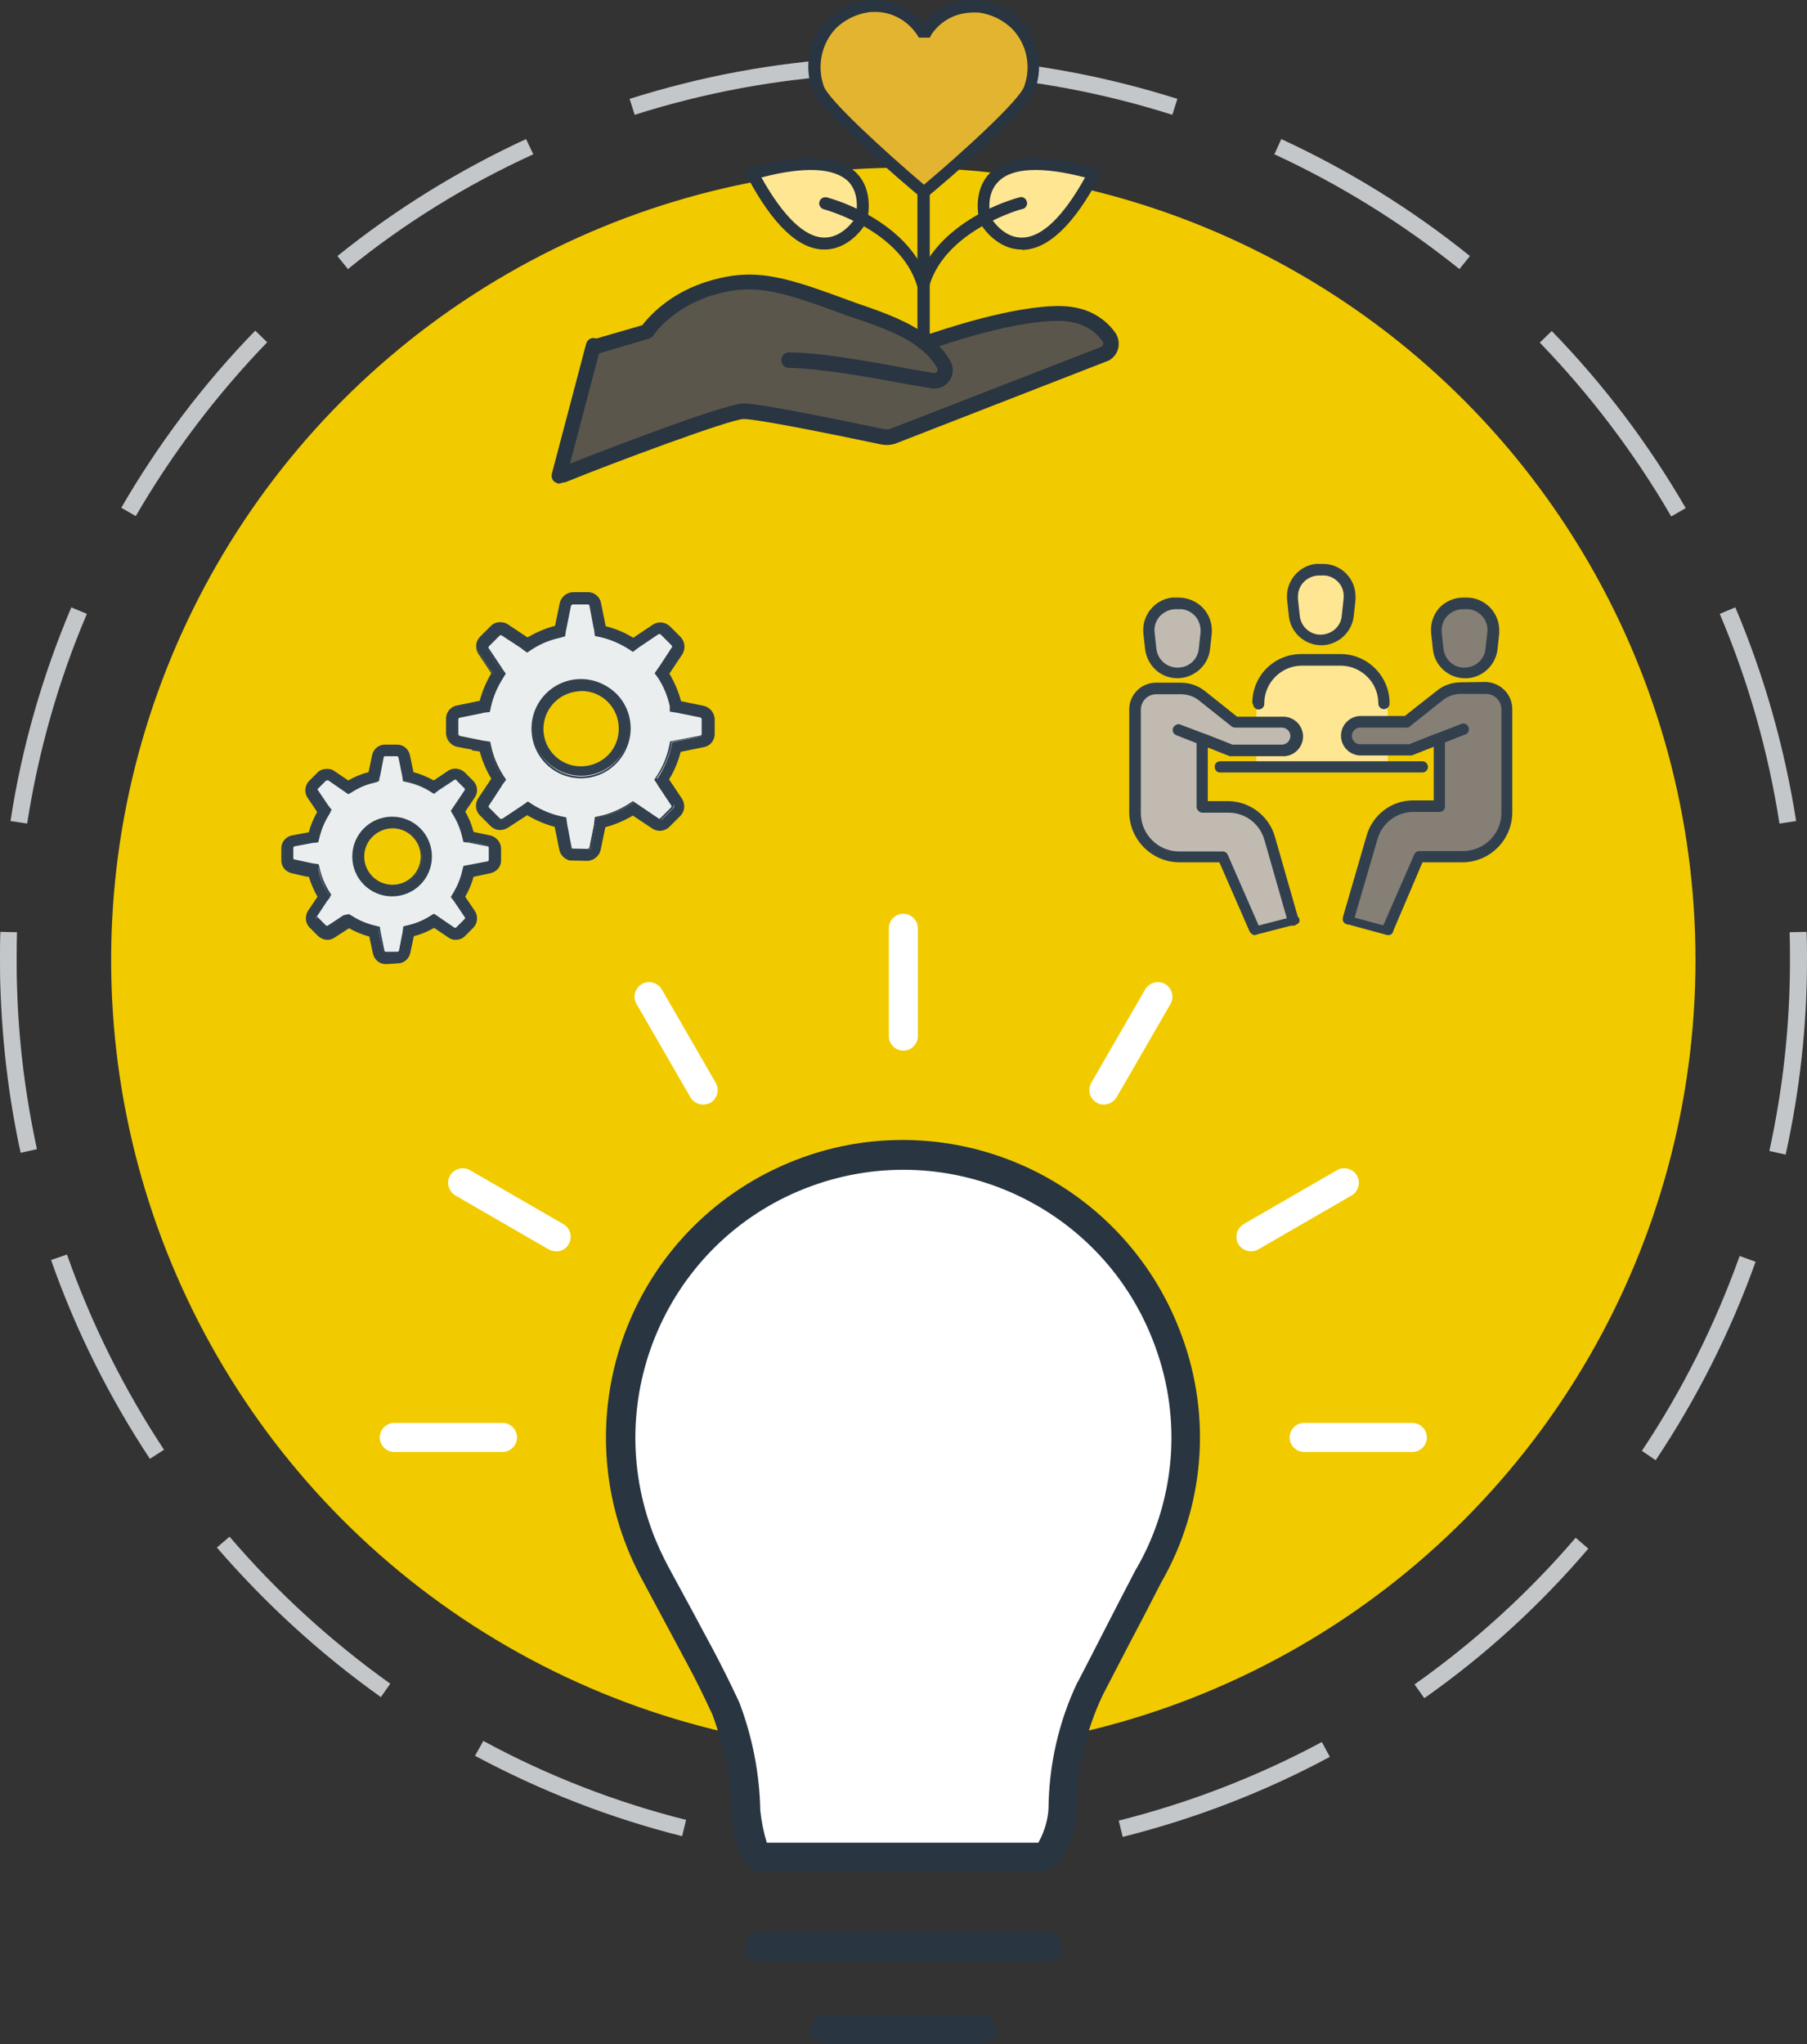 <?xml version="1.0" encoding="utf-8"?>
<!-- Generator: Adobe Illustrator 24.3.0, SVG Export Plug-In . SVG Version: 6.00 Build 0)  -->
<svg version="1.1" id="Layer_2_1_" xmlns="http://www.w3.org/2000/svg" xmlns:xlink="http://www.w3.org/1999/xlink" x="0px" y="0px"
	 viewBox="0 0 499.1 564.4" style="enable-background:new 0 0 499.1 564.4;" xml:space="preserve">
<rect x="0" y="0" width="499.1" height="564.4" fill="#333333" stroke="none"/>
<style type="text/css">
	.st0{fill:#F1CB00;}
	.st1{fill:#C4C7CA;}
	.st2{fill:#EBEEEE;}
	.st3{fill:#32404E;}
	.st4{fill:#FFE693;}
	.st5{fill:#C1BAB0;}
	.st6{fill:#867F75;}
	.st7{fill:#5B564C;}
	.st8{fill:#293541;}
	.st9{fill:#E3B430;}
	.st10{fill:#FFFFFF;}
</style>
<g>
	<circle class="st0" cx="249.5" cy="265.1" r="218.8"/>
	<path class="st1" d="M249.4,514.6c-10.3,0-20.6-0.6-30.8-1.9l0.6-4.6c10,1.2,20.1,1.9,30.2,1.9c2.4,0,4.9,0,7.3-0.1
		c7.6-0.2,15.2-0.8,22.7-1.7l0.6,4.6c-7.6,0.9-15.4,1.5-23.1,1.7C254.4,514.5,251.9,514.6,249.4,514.6z M310.1,507.2l-1.1-4.5
		c19.5-4.9,38.4-12.2,56.1-21.7l2.2,4.1C349.3,494.8,330,502.2,310.1,507.2L310.1,507.2z M188.4,507c-19.9-5-39.1-12.5-57.2-22.2
		l2.3-4.1c17.7,9.6,36.5,16.9,56,21.8L188.4,507z M393.4,468.9l-2.7-3.8c16.4-11.6,31.4-25.2,44.5-40.5l3.5,3
		C425.4,443.2,410.2,457.1,393.4,468.9L393.4,468.9z M105.2,468.6c-16.7-11.9-31.9-25.8-45.3-41.3l3.5-3
		c13.1,15.3,28,28.9,44.4,40.6L105.2,468.6z M457.3,403.2l-3.8-2.6c11.2-16.8,20.2-34.8,27-53.8l4.4,1.6
		C478,367.7,468.7,386.1,457.3,403.2L457.3,403.2z M41.4,402.8c-11.3-17.1-20.5-35.5-27.3-54.9l4.4-1.5c6.7,19,15.7,37.1,26.8,53.9
		L41.4,402.8z M493.2,318.8l-4.5-1c3.8-17.3,5.7-34.9,5.7-52.6c0-2.4,0-4.9-0.1-7.3v-0.5l4.7-0.1v0.5c0.1,2.5,0.1,5,0.1,7.4
		C499.1,283.2,497.1,301.2,493.2,318.8L493.2,318.8z M5.7,318.3c-3.3-15.1-5.1-30.5-5.6-45.9c-0.1-2.5-0.1-5-0.1-7.4s0-5.1,0.1-7.7
		l4.6,0.1c-0.1,2.5-0.1,5-0.1,7.5s0,4.9,0.1,7.3c0.4,15.2,2.3,30.3,5.5,45.1L5.7,318.3z M491.5,227.4c-3.1-19.9-8.6-39.3-16.5-57.9
		l4.3-1.8c8,18.9,13.6,38.7,16.8,59L491.5,227.4z M7.5,227.4l-4.6-0.7c3.1-20.3,8.8-40.1,16.8-59l4.3,1.8
		C16.1,188,10.6,207.5,7.5,227.4L7.5,227.4z M461.6,142.6c-10.1-17.4-22.3-33.5-36.3-48l3.3-3.2c14.3,14.7,26.7,31.1,37,48.9
		L461.6,142.6z M37.5,142.5l-4-2.3c10.3-17.8,22.7-34.2,37-48.9l3.3,3.2C59.8,109,47.6,125.1,37.5,142.5z M403.1,74.3
		c-15.7-12.6-32.9-23.3-51.1-31.7l1.9-4.2c18.6,8.6,36.1,19.4,52.1,32.3L403.1,74.3z M96.1,74.3l-2.9-3.6
		c16-12.9,33.5-23.7,52.1-32.3l2,4.2C128.9,51,111.7,61.6,96.1,74.3L96.1,74.3z M323.8,31.7c-19.2-6.1-39.1-9.8-59.2-11l0.3-4.6
		c20.5,1.2,40.7,5,60.3,11.2L323.8,31.7z M175.3,31.7l-1.4-4.4c19.6-6.2,39.8-10,60.3-11.2l0.3,4.6
		C214.4,21.9,194.5,25.6,175.3,31.7L175.3,31.7z"/>
	<path class="st2" d="M124.7,198.2v4.1c0,1.6,1.1,2.9,2.7,3.3l4.3,0.9v0.1l2,0.3v0.2c0.7,2.6,1.7,5,3,7.3l0.1,0.1l-3.6,5.4
		c-0.8,1.3-0.7,3,0.4,4.2l2.9,2.9c0.6,0.6,1.5,0.9,2.3,0.9c0.7,0,1.3-0.2,1.9-0.5l5.4-3.5l0.1,0.1c2.3,1.4,4.7,2.4,7.3,3h0.2
		l1.3,6.3c0.3,1.3,1.3,2.3,2.5,2.6h0.1h4.8c1.6-0.1,2.9-1.1,3.2-2.6l1.3-6.3h0.1c2.6-0.7,5-1.7,7.3-3.1l0.1-0.1l5.4,3.6
		c0.5,0.4,1.2,0.6,1.8,0.6c0.9,0,1.8-0.3,2.4-1l2.9-2.9c1.1-1.1,1.2-2.9,0.4-4.2l-3.6-5.4l0.1-0.1c1.3-2.3,2.4-4.7,3-7.3v-0.1
		l6.3-1.3c1.5-0.4,2.6-1.7,2.7-3.3v-4.1c0-1.6-1.1-2.9-2.7-3.2l-6.3-1.3v-0.2c-0.6-2.6-1.7-5-3-7.3l-0.1-0.1l3.6-5.4
		c0.8-1.3,0.7-3-0.4-4.2l-2.9-2.9c-1.2-1.1-2.9-1.2-4.2-0.4l-5.4,3.6l-0.1-0.1c-2.3-1.4-4.7-2.4-7.3-3h-0.2l-1.3-6.3
		c-0.3-1.5-1.7-2.6-3.2-2.7h-4.1c-1.6,0.1-2.9,1.1-3.2,2.7l-1.3,6.3h-0.2c-2.6,0.7-5,1.7-7.3,3l-0.1,0.1l-5.3-3.6
		c-0.5-0.3-1.2-0.5-1.8-0.5h-0.1c-0.9,0-1.7,0.3-2.3,0.9l-2.9,2.9c-1.1,1.1-1.3,2.9-0.4,4.2l3.6,5.4l-0.1,0.1
		c-1.4,2.3-2.4,4.7-3.1,7.3v0.2l-6.3,1.3C125.9,195.4,124.8,196.7,124.7,198.2z M147.5,200.9c0-7.2,5.8-13,13-13l0,0
		c7.2,0,13,5.8,13,13l0,0c0,7.2-5.8,13-13,13S147.5,208.1,147.5,200.9z"/>
	<path class="st2" d="M80,234v3.2c0,1.4,1,2.7,2.5,3L86,241l1,0.1v0.1c0.5,1.8,1.2,3.6,2.2,5.2l0.1,0.1l-2.6,3.9
		c-0.8,1.2-0.6,2.8,0.4,3.9l2.2,2.2c0.6,0.5,1.3,0.9,2.1,0.9h0.1c0.6,0,1.1-0.2,1.6-0.5l3.9-2.6l0.1,0.1c1.6,0.9,3.4,1.7,5.2,2.2
		h0.1l0.9,4.6c0.3,1.4,1.6,2.4,3,2.5h3.2c1.4,0,2.7-1,3-2.5l0.9-4.6h0.1c1.8-0.5,3.6-1.2,5.2-2.2l0.1-0.1l3.9,2.6
		c0.5,0.3,1.1,0.5,1.6,0.5c0.8,0,1.6-0.3,2.2-0.9l2.2-2.2c1-1,1.2-2.6,0.4-3.9l-2.6-3.9l0.1-0.1c1-1.6,1.7-3.4,2.2-5.2v-0.1l4.6-0.9
		c1.4-0.3,2.4-1.6,2.5-3V234c0-1.4-1-2.7-2.5-3l-4.6-0.9v-0.1c-0.5-1.8-1.2-3.6-2.2-5.2l-0.1-0.1l2.6-4c0.8-1.2,0.6-2.8-0.4-3.9
		l-2.2-2.2c-0.6-0.6-1.4-0.9-2.2-0.9l0,0c-0.6,0-1.2,0.2-1.7,0.5l-3.9,2.6l-0.1-0.1c-1.6-1-3.4-1.7-5.2-2.2h-0.1l-0.9-4.6
		c-0.3-1.4-1.6-2.4-3-2.5h-3.2c-1.4,0-2.7,1.1-3,2.5l-0.9,4.6h-0.1c-1.8,0.5-3.6,1.2-5.2,2.2l-0.1,0.1l-3.9-2.6
		c-0.5-0.3-1.1-0.5-1.7-0.5c-0.8,0-1.6,0.3-2.2,0.9l-2.2,2.2c-1,1-1.2,2.6-0.4,3.9l2.6,3.9l-0.1,0.1c-1,1.6-1.7,3.4-2.2,5.2v0.1
		l-4.6,0.9C81,231.3,80,232.5,80,234z M98.2,236.1c0-5.6,4.5-10.1,10.1-10.1s10.1,4.5,10.1,10.1c0,5.6-4.5,10.1-10.1,10.1h0
		C102.7,246.2,98.2,241.6,98.2,236.1L98.2,236.1z"/>
	<path class="st3" d="M147.1,201.2c0.2,7.4,6.4,13.2,13.8,13c7.1-0.2,12.8-5.9,13-13c0-7.4-6-13.3-13.3-13.4
		C153.1,187.8,147.1,193.8,147.1,201.2C147.1,201.2,147.1,201.2,147.1,201.2z M149.8,201.2c0-5.5,4.2-10.1,9.7-10.6l1-0.1
		c5.9,0,10.7,4.8,10.7,10.7c0,5.9-4.8,10.7-10.7,10.7C154.5,211.9,149.8,207.1,149.8,201.2L149.8,201.2z"/>
	<path class="st3" d="M160.5,214.9c-7.6,0-13.7-6.1-13.7-13.7c0-7.6,6.1-13.7,13.7-13.7c3.6,0,7.1,1.5,9.7,4c2.6,2.6,4,6,4,9.7
		C174.1,208.8,168,214.9,160.5,214.9z M160.5,188.2c-7.2,0-13.1,5.8-13.1,13.1c0,7.2,5.8,13.1,13.1,13.1s13.1-5.8,13.1-13.1
		c0-3.5-1.4-6.8-3.8-9.2C167.3,189.6,164,188.2,160.5,188.2L160.5,188.2z M160.5,212.2c-6.1,0-11-4.9-11-11l0,0
		c0-5.7,4.4-10.4,10-10.9l1-0.1c6.1,0,11,4.9,11,11S166.5,212.3,160.5,212.2L160.5,212.2z M150.1,201.3c0,5.7,4.7,10.4,10.5,10.3
		s10.4-4.7,10.3-10.5c0-5.7-4.6-10.3-10.3-10.3l-1,0.1C154.2,191.4,150.1,195.9,150.1,201.3L150.1,201.3z"/>
	<path class="st3" d="M135.8,228c0.6,0.6,1.5,1,2.4,1c0.7,0,1.4-0.2,1.9-0.5l5.5-3.7l0.1,0.1c2.3,1.4,4.9,2.5,7.5,3.1h0.2l1.3,6.5
		c0.3,1.3,1.3,2.3,2.6,2.6h0.1h4.9c1.6-0.1,3-1.2,3.3-2.7l1.3-6.5h0.2c2.6-0.7,5.2-1.7,7.5-3.2l0.1-0.1l5.6,3.7
		c0.5,0.4,1.2,0.6,1.9,0.6c0.9,0,1.8-0.3,2.5-1l3-3c1.1-1.2,1.3-3,0.4-4.3l-3.7-5.5l0.1-0.1c1.4-2.3,2.5-4.9,3.1-7.5v-0.2l6.5-1.3
		c1.6-0.4,2.7-1.7,2.8-3.4v-4.2c0-1.6-1.2-3-2.8-3.4l-6.5-1.3v-0.2c-0.7-2.6-1.7-5.2-3.2-7.5l-0.1-0.1l3.7-5.6
		c0.9-1.4,0.7-3.1-0.4-4.3l-3-3c-1.2-1.1-3-1.3-4.3-0.4l-5.5,3.7l-0.1-0.1c-2.3-1.4-4.9-2.5-7.5-3.1l-0.2,0l-1.3-6.5
		c-0.4-1.6-1.7-2.7-3.4-2.8h-4.2c-1.6,0.1-3,1.2-3.3,2.8l-1.3,6.5l-0.2,0c-2.7,0.7-5.2,1.7-7.5,3.1l-0.1,0.1l-5.5-3.7
		c-0.5-0.4-1.2-0.6-1.9-0.6h-0.1c-0.9,0-1.8,0.4-2.4,1l-3,3c-1.1,1.2-1.3,3-0.4,4.3l3.7,5.5l-0.1,0.1c-1.4,2.3-2.5,4.9-3.2,7.5v0.2
		l-6.5,1.3c-1.6,0.4-2.7,1.7-2.8,3.4v4.2c0,1.6,1.2,3,2.8,3.4l4.5,0.9v0.1l2,0.3v0.2c0.7,2.6,1.7,5.2,3.1,7.5l0.1,0.1l-3.7,5.5
		c-0.9,1.4-0.7,3.1,0.4,4.3L135.8,228z M137.7,226.2l-3-3c-0.2-0.2-0.2-0.6-0.1-0.8l0,0l3.6-5.5c0.1-0.1,0.2-0.3,0.3-0.5l0.7-1
		l-0.7-1.1c-1.6-2.5-2.7-5.2-3.3-8l-0.3-1.2l-1.8-0.3l-6.5-1.3c-0.3-0.1-0.5-0.4-0.5-0.6v-4.3c0.1-0.3,0.3-0.5,0.5-0.6l0,0l6.4-1.3
		l0.3-0.1l1.5-0.2l0.3-1.2c0.6-2.8,1.8-5.5,3.3-8l0.7-1.1l-0.9-1.2l-0.2-0.2l-3.6-5.6c-0.1-0.3-0.1-0.6,0.1-0.8l0,0l3-3
		c0.2-0.1,0.3-0.1,0.5-0.2c0.1,0,0.3,0,0.4,0.1l5.5,3.6l0.3,0.2l1.2,0.9l1.1-0.7c2.5-1.6,5.2-2.7,8-3.3l1.3-0.4l0.2-1.3
		c0-0.1,0-0.3,0.1-0.4v-0.1l1.3-6.4c0.1-0.3,0.4-0.5,0.6-0.5h4.4c0.3,0.1,0.5,0.3,0.6,0.5l0,0l1.3,6.6l0.8-0.1l-0.8,0.2v0.2v0.2
		l0.2,1.1l1.2,0.3c2.8,0.6,5.5,1.8,8,3.3l1.1,0.7l1.5-1.1l5.5-3.7c0.1,0,0.2-0.1,0.3-0.1c0.2,0,0.4,0.1,0.5,0.2l0,0l3,3
		c0.2,0.2,0.2,0.6,0.1,0.8l0,0l-3.6,5.5c-0.1,0.1-0.2,0.2-0.3,0.4l-0.8,1.1l0.8,1.1c1.6,2.5,2.7,5.2,3.3,8l0.3,1.2l1.9,0.3l6.4,1.3
		c0.3,0.1,0.5,0.4,0.5,0.6v4.3c-0.1,0.3-0.3,0.5-0.5,0.6l0,0l-8,1.6l-0.3,1.2c-0.6,2.9-1.8,5.6-3.3,8.1l-0.7,1l0.8,1.1
		c0.1,0.1,0.2,0.3,0.3,0.4l3.6,5.5c0.1,0.3,0.1,0.6-0.1,0.9l0,0l-3,3c-0.2,0.2-0.6,0.2-0.9,0.1l-7-4.7l-1.1,0.7
		c-2.5,1.6-5.2,2.7-8,3.3l-1.2,0.3l-0.2,1.4c0,0.1,0,0.2,0,0.4l-1.3,6.5c-0.1,0.3-0.3,0.5-0.6,0.5l0,0l-4.5-0.1
		c-0.2-0.1-0.4-0.3-0.5-0.5l0,0l-1.3-6.8c0-0.1,0-0.2,0-0.2l-0.2-1.2l-1.2-0.3c-2.8-0.6-5.5-1.8-8-3.3l-1.1-0.7l-1.5,1.1l-5.5,3.6
		c-0.1,0-0.2,0.1-0.3,0.1C138.2,226.4,137.9,226.3,137.7,226.2L137.7,226.2z"/>
	<path class="st3" d="M157.5,237.6h-0.2c-1.4-0.4-2.5-1.5-2.8-2.9l-1.3-6.4c-2.7-0.7-5.2-1.8-7.6-3.2l-5.4,3.5
		c-1.5,0.9-3.4,0.8-4.7-0.5l-3-3c-1.2-1.3-1.4-3.2-0.4-4.7l3.6-5.4c-1.4-2.3-2.5-4.9-3.2-7.5l-2.1-0.3v-0.2l-4.2-0.8
		c-1.7-0.4-2.9-1.9-3-3.6v-4.2c0-1.8,1.3-3.3,3-3.6l6.3-1.3c0.7-2.7,1.8-5.2,3.2-7.6l-3.6-5.4c-0.9-1.5-0.8-3.4,0.5-4.7l3-3
		c0.7-0.7,1.6-1,2.6-1h0.1c0.7,0,1.4,0.2,2,0.6l5.4,3.6c2.4-1.4,4.9-2.5,7.6-3.2l1.3-6.3c0.4-1.7,1.9-2.9,3.6-3h4.2
		c1.8,0,3.3,1.3,3.6,3l1.3,6.4c2.7,0.7,5.2,1.7,7.6,3.2l5.4-3.6c1.5-1,3.4-0.8,4.7,0.4l3,3c1.2,1.3,1.4,3.2,0.5,4.7l-3.6,5.4
		c1.4,2.4,2.5,4.9,3.2,7.6l6.3,1.3c1.7,0.4,2.9,1.9,3,3.6v4.2c0,1.8-1.3,3.3-3,3.6l-6.4,1.3c-0.7,2.7-1.7,5.2-3.2,7.6l3.6,5.4
		c0.9,1.5,0.8,3.4-0.5,4.7l-3,3c-0.7,0.7-1.7,1.1-2.7,1.1c-0.7,0-1.4-0.2-2-0.6l-5.4-3.6c-2.4,1.4-4.9,2.5-7.6,3.2l-1.3,6.3
		c-0.4,1.7-1.9,2.9-3.6,3L157.5,237.6z M145.6,224.4l0.3,0.2c2.3,1.4,4.8,2.4,7.4,3.1l0.3,0.1l1.4,6.7c0.3,1.2,1.2,2.1,2.4,2.4h0.1
		h4.8c1.4-0.1,2.7-1.1,3-2.5l1.3-6.7l0.3-0.1c2.6-0.7,5.1-1.7,7.4-3.1l0.3-0.2l5.7,3.8c0.5,0.4,1.1,0.5,1.8,0.5
		c0.8,0,1.6-0.3,2.2-0.9l3-3c1-1.1,1.2-2.7,0.4-4l-3.8-5.7l0.2-0.3c1.4-2.3,2.4-4.8,3.1-7.4l0.1-0.3l6.7-1.4
		c1.4-0.3,2.5-1.6,2.5-3.1v-4.2c-0.1-1.5-1.1-2.7-2.5-3.1l-6.7-1.3l-0.1-0.3c-0.7-2.6-1.7-5.1-3.1-7.4l-0.2-0.3l3.8-5.7
		c0.8-1.3,0.6-2.9-0.4-4l-3-3c-1.1-1-2.7-1.2-4-0.3l-5.7,3.8l-0.3-0.2c-2.3-1.4-4.8-2.4-7.5-3.1l-0.3-0.1l-1.3-6.7
		c-0.3-1.4-1.6-2.5-3.1-2.5h-4.1c-1.5,0.1-2.7,1.1-3.1,2.5l-1.3,6.7l-0.3,0.1c-2.6,0.7-5.1,1.7-7.5,3.1l-0.3,0.2l-5.7-3.8
		c-0.5-0.3-1.1-0.5-1.7-0.5h-0.1c-0.8,0-1.6,0.3-2.2,0.9l-3,3c-1,1.1-1.2,2.7-0.4,4l3.8,5.7l-0.2,0.3c-1.4,2.3-2.5,4.8-3.1,7.4
		l-0.1,0.3l-6.7,1.3c-1.4,0.3-2.5,1.6-2.5,3.1v4.2c0,1.5,1.1,2.7,2.5,3.1l4.7,0.9v0.1l2,0.3l0.1,0.4c0.7,2.6,1.7,5.1,3.1,7.4
		l0.2,0.3l-3.8,5.7c-0.8,1.2-0.6,2.9,0.4,3.9l3,3c0.6,0.6,1.4,0.9,2.2,0.9c0.6,0,1.2-0.2,1.8-0.5L145.6,224.4z M162.4,234.9
		l-4.5-0.1c-0.3-0.1-0.6-0.3-0.7-0.6v-0.1l-1.3-6.8c0-0.1,0-0.2,0-0.2l-0.2-1l-1-0.2c-2.9-0.7-5.6-1.8-8.1-3.4l-0.9-0.6l-1.4,1
		l-5.5,3.6c-0.4,0.2-0.9,0.2-1.2-0.1l0,0l-3-3c-0.2-0.3-0.3-0.8-0.1-1.1v-0.1l3.6-5.5l0.4-0.5l0.6-0.9l-0.6-0.9
		c-1.6-2.5-2.7-5.2-3.4-8.1l-0.2-1l-1.6-0.2l-6.5-1.3c-0.4-0.1-0.7-0.5-0.8-0.9v-4.4c0.1-0.4,0.3-0.8,0.7-0.9h0.1l6.4-1.3l0.3-0.1
		l1.3-0.2l0.2-1c0.6-2.9,1.8-5.6,3.4-8.1l0.5-1l-0.8-1c-0.1-0.1-0.1-0.2-0.2-0.3l-3.6-5.5c-0.2-0.4-0.1-0.8,0.1-1.1l0-0.1l3-3
		c0.2-0.1,0.4-0.2,0.6-0.2h0.1c0.2,0,0.4,0,0.5,0.1l5.5,3.6l0.3,0.2l1,0.8l0.9-0.6c2.5-1.6,5.2-2.7,8.1-3.4l1.1-0.3l0.2-1.1
		c0-0.1,0-0.3,0.1-0.4v-0.1l1.3-6.4c0.1-0.4,0.5-0.7,0.9-0.8h4.4c0.4,0.1,0.7,0.3,0.9,0.7v0.1l1.2,6.3l0.5-0.1l0.1,0.6l-0.5,0.1v0.2
		l0.1,0.9l1,0.2c2.9,0.6,5.6,1.8,8.1,3.4l0.9,0.6l1.3-1l5.5-3.7c0.4-0.2,0.8-0.2,1.2,0.1l3.1,3.1c0.2,0.3,0.3,0.8,0.1,1.1v0.1
		l-3.6,5.5c-0.1,0.1-0.2,0.2-0.3,0.4l-0.5,0.7l0.6,0.9c1.6,2.5,2.7,5.2,3.4,8.1l0.2,1l1.6,0.2l6.4,1.3c0.4,0.1,0.7,0.5,0.8,0.9v4.4
		c-0.1,0.4-0.3,0.7-0.7,0.9h-0.1l-8.1,1.5l-0.2,1c-0.6,2.9-1.8,5.7-3.4,8.2l-0.6,0.9l0.7,1l0.3,0.4l3.6,5.5c0.2,0.4,0.1,0.8-0.1,1.2
		v0.1l-3,3c-0.3,0.3-0.8,0.3-1.2,0.1l-6.8-4.6l-0.9,0.6c-2.5,1.6-5.2,2.7-8.1,3.4l-1,0.2l-0.2,1.2c0,0.1,0,0.3,0,0.4l-1.3,6.5
		c-0.1,0.4-0.5,0.7-0.9,0.8L162.4,234.9z M158,234.3l4.4,0.1c0.2-0.1,0.3-0.2,0.4-0.4l1.3-6.5c0-0.1,0-0.2,0-0.3l0.2-1.6l1.4-0.3
		c2.8-0.6,5.5-1.8,7.9-3.3l1.2-0.8l7.1,4.8c0.2,0.1,0.4,0,0.5-0.1l3-3c0.1-0.2,0.1-0.4,0-0.5l-3.6-5.4c-0.1-0.1-0.2-0.2-0.2-0.4
		l-0.9-1.3l0.8-1.2c1.6-2.5,2.7-5.2,3.3-8l0.3-1.4l8.4-1.6c0.2-0.1,0.3-0.2,0.3-0.4v-4.2c0-0.2-0.2-0.3-0.4-0.4l-6.4-1.3l-2-0.3
		L185,195c-0.6-2.8-1.7-5.5-3.3-7.9l-0.9-1.2l0.9-1.3l0.3-0.4l3.6-5.5c0.1-0.2,0-0.4-0.1-0.5l-3-3c-0.1-0.1-0.2-0.1-0.4-0.1
		c-0.1,0-0.1,0-0.2,0l-5.5,3.7l-1.6,1.2l-1.2-0.8c-2.4-1.5-5.1-2.7-7.9-3.3l-1.4-0.3l-0.2-1.7l0,0l-0.1-0.3l0,0l-1.2-6.4
		c-0.1-0.2-0.2-0.3-0.4-0.3h-4.3c-0.2,0.1-0.3,0.2-0.4,0.4l-1.3,6.5c0,0.1,0,0.2-0.1,0.4l-0.2,1.5l-1.4,0.4
		c-2.8,0.6-5.5,1.7-7.9,3.3l-1.2,0.8l-1.4-1l-0.2-0.2l-5.5-3.6c-0.1,0-0.1,0-0.2,0c-0.1,0-0.2,0-0.3,0.1l-3,3
		c-0.1,0.2-0.1,0.4,0,0.5l3.6,5.4c0,0.1,0.1,0.1,0.1,0.2l1,1.4l-0.8,1.3c-1.5,2.4-2.7,5.1-3.3,7.9l-0.3,1.4l-1.7,0.2
		c-0.1,0-0.2,0-0.3,0.1l-6.4,1.3c-0.2,0.1-0.3,0.2-0.3,0.4v4.2c0.1,0.2,0.2,0.3,0.4,0.4l6.4,1.3l2,0.3l0.3,1.4
		c0.6,2.8,1.8,5.5,3.3,7.9l0.8,1.2l-0.9,1.2c-0.1,0.2-0.3,0.3-0.3,0.5l-3.6,5.5c-0.1,0.2,0,0.4,0.1,0.5l3,3c0.1,0.1,0.2,0.1,0.4,0.1
		c0.1,0,0.1,0,0.2,0l5.4-3.6l1.7-1.2l1.2,0.8c2.4,1.5,5.1,2.7,8,3.3l1.4,0.3l0.2,1.4c0,0.1,0,0.2,0,0.2l1.3,6.8
		C157.8,234.2,157.9,234.3,158,234.3L158,234.3z"/>
	<path class="st3" d="M78.3,234.3v3.4c0,1.5,1.1,2.8,2.6,3.2l3.9,0.9l1,0.1v0.1c0.5,1.9,1.3,3.8,2.3,5.5l0.1,0.1l-2.8,4.2
		c-0.8,1.3-0.7,3,0.4,4.1l2.4,2.4c0.6,0.6,1.4,0.9,2.3,0.9h0.1c0.6,0,1.2-0.2,1.7-0.5l4.3-2.8l0.1,0.1c1.7,1,3.6,1.8,5.6,2.3h0.1
		l1,4.9c0.3,1.5,1.6,2.7,3.2,2.7h0.5h2.9c1.5,0,2.8-1.1,3.2-2.6l1-4.9h0.1c1.9-0.5,3.8-1.3,5.6-2.3l0.1-0.1l4.2,2.8
		c0.5,0.3,1.1,0.5,1.8,0.5c0.9,0,1.7-0.3,2.4-0.9l2.3-2.5c1.1-1.1,1.2-2.8,0.4-4.1l-2.8-4.2l0.1-0.1c1-1.7,1.8-3.6,2.3-5.6v-0.1
		l4.9-1c1.5-0.3,2.6-1.7,2.6-3.2v-3.4c0-1.5-1.1-2.9-2.6-3.2l-4.9-1v-0.1c-0.5-1.9-1.3-3.8-2.3-5.6l-0.1-0.1l2.8-4.2
		c0.8-1.3,0.7-3-0.4-4.1l-2.4-2.4c-0.6-0.6-1.4-0.9-2.3-0.9l0,0c-0.6,0-1.3,0.2-1.8,0.5l-4.1,2.8l-0.1-0.1c-1.7-1-3.6-1.8-5.6-2.3
		H114l-1-4.9c-0.3-1.5-1.7-2.6-3.2-2.6h-3.3c-1.5,0-2.8,1.1-3.2,2.6l-1,4.9h-0.1c-1.9,0.5-3.8,1.3-5.6,2.3l-0.1,0.1l-4.2-2.8
		c-0.5-0.4-1.1-0.5-1.8-0.5c-0.9,0-1.7,0.3-2.4,0.9l-2.4,2.4c-1.1,1.1-1.2,2.8-0.4,4.1l2.8,4.2l-0.1,0.1c-1,1.7-1.8,3.6-2.3,5.6v0.1
		l-4.9,1C79.4,231.4,78.3,232.7,78.3,234.3z M80.9,237.7v-3.5c0-0.2,0.2-0.4,0.4-0.5l0,0l5.3-1h0.2H87l0.9-0.1l0.2-1
		c0.5-2.3,1.4-4.5,2.7-6.5l0.5-0.9l-0.9-1.1l-2.9-4.4c-0.1-0.2-0.1-0.5,0.1-0.7l0,0l2.4-2.4c0.2-0.1,0.5-0.2,0.7-0.1l5.5,3.8
		l0.9-0.5c2-1.3,4.1-2.2,6.4-2.7l1-0.3l0.1-0.9c0-0.1,0-0.3,0.1-0.4v-0.1l1-5.2c0.1-0.2,0.3-0.4,0.5-0.4h3.5
		c0.2,0.1,0.4,0.2,0.5,0.4l0,0l1.2,5.3v0.1l0.2,1.1l1,0.2c2.3,0.5,4.5,1.4,6.4,2.7l0.8,0.5l1.2-0.9l4.4-2.9c0.1,0,0.2-0.1,0.3-0.1
		c0.2,0,0.3,0,0.4,0.1l0,0l2.4,2.4c0.1,0.2,0.2,0.5,0.1,0.7l0,0l-3.8,5.6l0.5,0.8c1.3,2,2.2,4.2,2.7,6.5l0.2,1l1.5,0.2l5.2,1
		c0.2,0.1,0.4,0.3,0.4,0.5l0,0v3.5c0,0.2-0.2,0.4-0.5,0.5l0,0l-6.6,1.2l-0.2,1c-0.5,2.3-1.4,4.5-2.7,6.5l-0.5,0.8l0.6,0.9
		c0.1,0.1,0.2,0.2,0.2,0.3l2.9,4.4c0.1,0.2,0.1,0.5-0.1,0.7l0,0l-2.4,2.4c-0.1,0.1-0.3,0.1-0.4,0.1l0,0c-0.1,0-0.2,0-0.3-0.1
		l-5.6-3.8l-0.8,0.5c-2,1.3-4.1,2.2-6.4,2.7l-1,0.2l-0.2,1.5l-1,5.2c-0.1,0.2-0.3,0.4-0.5,0.4h-3.3v0.1l-0.3-0.1
		c-0.2,0-0.4-0.2-0.5-0.4l0,0l-1.1-5.4c0-0.1,0-0.2,0-0.2l-0.1-1l-1-0.2c-2.3-0.5-4.5-1.4-6.4-2.7l-0.8-0.5l-1.2,0.9l-4.4,2.9
		c-0.1,0-0.2,0.1-0.3,0.1c-0.2,0-0.3,0-0.4-0.1l-2.5-2.4c-0.1-0.2-0.2-0.5-0.1-0.7l0,0l2.9-4.4l0.2-0.2l0.7-1l-0.5-0.8
		c-1.3-2-2.2-4.1-2.7-6.4l-0.2-1l-1.4-0.1l-5.2-1.1C81.1,238.1,81,237.9,80.9,237.7L80.9,237.7z"/>
	<path class="st3" d="M107,266.2h-0.5c-1.7,0-3.1-1.2-3.5-2.9l-1-4.7c-1.9-0.5-3.8-1.3-5.6-2.3l-4,2.6c-0.6,0.4-1.2,0.6-1.9,0.6
		h-0.1c-0.9,0-1.8-0.4-2.5-1l-2.4-2.4c-1.2-1.2-1.3-3.1-0.5-4.5l2.7-4c-1-1.7-1.8-3.6-2.4-5.5l-0.9-0.1l-3.9-0.9
		c-1.6-0.4-2.8-1.8-2.8-3.5v-3.4c0-1.7,1.2-3.1,2.8-3.5l4.8-0.9c0.5-2,1.3-3.8,2.3-5.6l-2.7-4c-0.9-1.4-0.7-3.3,0.4-4.5l2.4-2.4
		c0.7-0.7,1.6-1,2.6-1c0.7,0,1.4,0.1,1.9,0.5l4,2.7c1.7-1,3.6-1.8,5.6-2.3l1-4.8c0.4-1.6,1.8-2.8,3.5-2.8h3.4c1.7,0,3.1,1.2,3.5,2.8
		l1,4.8c1.9,0.5,3.8,1.3,5.6,2.3l4-2.7c1.4-0.9,3.2-0.7,4.5,0.4l2.4,2.4c1.2,1.2,1.4,3.1,0.5,4.5l-2.7,4c1,1.7,1.8,3.6,2.3,5.6
		l4.7,1c1.6,0.4,2.8,1.8,2.9,3.5v3.4c0,1.7-1.2,3.1-2.9,3.5l-4.7,1c-0.5,1.9-1.3,3.8-2.3,5.5l2.7,4c0.9,1.4,0.7,3.3-0.4,4.5
		l-2.4,2.4c-0.7,0.7-1.6,1-2.6,1c-0.7,0-1.3-0.2-1.9-0.6l-4-2.7c-1.7,1-3.6,1.8-5.6,2.3l-1,4.7c-0.4,1.6-1.8,2.8-3.4,2.8L107,266.2z
		 M96.5,255.6l0.3,0.2c1.7,1,3.6,1.8,5.5,2.3l0.3,0.1l1,5.1c0.3,1.4,1.5,2.4,2.9,2.4h3.4c1.4,0,2.6-1,2.9-2.4l1-5.1l0.3-0.1
		c1.9-0.5,3.8-1.3,5.5-2.3l0.3-0.2l4.3,2.9c0.5,0.3,1,0.5,1.6,0.5c0.8,0,1.6-0.3,2.1-0.9l2.4-2.4c1-1,1.1-2.6,0.4-3.7l-2.9-4.3
		l0.2-0.3c1-1.7,1.8-3.6,2.3-5.5l0.1-0.3l5.1-1c1.4-0.3,2.3-1.5,2.4-2.9v-3.4c0-1.4-1-2.6-2.4-2.9l-5.1-1l-0.1-0.3
		c-0.5-1.9-1.3-3.8-2.3-5.5l-0.2-0.3l2.9-4.3c0.8-1.2,0.6-2.7-0.4-3.7l-2.4-2.4c-1-1-2.5-1.1-3.7-0.4l-4.3,2.9l-0.3-0.2
		c-1.7-1-3.6-1.8-5.5-2.3l-0.3-0.1l-1-5.1c-0.3-1.4-1.5-2.3-2.9-2.4h-3.4c-1.4,0-2.6,1-2.9,2.4l-1,5.1l-0.3,0.1
		c-1.9,0.5-3.8,1.3-5.5,2.3l-0.3,0.2l-4.3-2.9c-0.5-0.3-1-0.5-1.6-0.5c-0.8,0-1.6,0.3-2.2,0.8l-2.4,2.4c-1,1-1.1,2.6-0.4,3.7
		l2.9,4.3l-0.2,0.3c-1,1.7-1.8,3.6-2.3,5.5l-0.1,0.3l-5.1,1c-1.4,0.3-2.3,1.5-2.4,2.9v3.4c0,1.4,1,2.6,2.4,2.9l3.9,0.9l1.2,0.2
		l0.1,0.3c0.5,1.9,1.3,3.8,2.3,5.5l0.2,0.3l-2.9,4.3c-0.7,1.2-0.6,2.7,0.4,3.7l2.4,2.4c0.5,0.5,1.3,0.8,2,0.8h0.1
		c0.6,0,1.1-0.2,1.6-0.5L96.5,255.6z M107.1,263.6h-0.4l-0.3-0.1c-0.3-0.1-0.6-0.3-0.7-0.6v-0.1l-1.2-6.4l-0.8-0.2
		c-2.3-0.5-4.5-1.4-6.5-2.7l-0.7-0.4l-1,0.7l-4.4,2.9c-0.1,0-0.2,0.1-0.3,0.1h-0.1c-0.2,0-0.4-0.1-0.6-0.2l-2.5-2.4
		c-0.2-0.3-0.3-0.7-0.1-1v-0.1l2.9-4.4c0.1-0.1,0.1-0.2,0.2-0.2l0.6-0.8l-0.4-0.7c-1.3-2-2.2-4.2-2.7-6.5l-0.2-0.8l-1.3-0.2
		l-5.2-1.1c-0.3-0.1-0.6-0.4-0.7-0.8v-3.5c0.1-0.4,0.3-0.7,0.6-0.8h0.1l5.3-1l0.2,0h0.2l0.7-0.1l0.2-0.8c0.5-2.3,1.4-4.5,2.7-6.5
		l0.4-0.7l-0.8-1l-2.9-4.4c-0.1-0.3-0.1-0.7,0.1-1l0-0.1l2.4-2.4c0.3-0.2,0.7-0.3,1.1-0.1l5.4,3.7l0.7-0.4c2-1.3,4.2-2.2,6.5-2.7
		l0.8-0.2l0.1-0.8c0-0.1,0-0.3,0.1-0.4v-0.1l1-5.1c0.1-0.4,0.4-0.6,0.8-0.7h3.5c0.4,0,0.7,0.3,0.8,0.6v0.1l1.1,5.4v0.2l0.1,0.9
		l0.8,0.2c2.3,0.5,4.5,1.4,6.5,2.7l0.7,0.4l1-0.8l4.4-2.9c0.3-0.2,0.7-0.1,1,0.1l2.5,2.5c0.2,0.3,0.3,0.7,0.1,1v0.1l-3.7,5.4
		l0.4,0.6c1.3,2,2.2,4.2,2.7,6.5l0.2,0.8l1.3,0.2l5.2,1c0.3,0.1,0.6,0.4,0.7,0.8v3.6c0,0.4-0.3,0.7-0.6,0.8l-6.5,1.2l-0.2,0.8
		c-0.5,2.3-1.4,4.5-2.7,6.5l-0.4,0.7l0.5,0.7c0.1,0.1,0.2,0.2,0.2,0.3l2.9,4.4c0.2,0.3,0.1,0.7-0.1,1v0.1l-2.5,2.4
		c-0.3,0.2-0.7,0.3-1,0.1l-5.5-3.7l-0.7,0.4c-2,1.3-4.2,2.2-6.5,2.7l-0.8,0.2l-0.2,1.2l-1,5.2c-0.1,0.3-0.4,0.6-0.8,0.7h-3
		L107.1,263.6z M96.4,252.4l1,0.6c1.9,1.2,4.1,2.1,6.3,2.6l1.2,0.3l0.2,1.3l1.1,5.4c0.1,0.1,0.2,0.2,0.3,0.2h0.1h0.1h3.2
		c0.1,0,0.2-0.1,0.3-0.3l1-5.1l0.2-1.6l1.2-0.3c2.2-0.5,4.4-1.4,6.3-2.6l1-0.6l5.7,3.9l0,0c0.1,0,0.3,0,0.4-0.1l2.4-2.4
		c0.1-0.1,0.1-0.3,0-0.4l-2.9-4.3l-0.2-0.3l-0.8-1l0.6-1c1.2-2,2.1-4.1,2.6-6.4l0.3-1.2l6.8-1.3c0.1-0.1,0.2-0.2,0.2-0.3v-3.5
		c0-0.1-0.1-0.2-0.3-0.3l-5.1-1l-1.6-0.2l-0.3-1.2c-0.5-2.3-1.4-4.4-2.6-6.4l-0.6-1l3.9-5.8c0-0.1,0-0.3-0.1-0.4l-2.4-2.4
		c-0.1,0-0.2-0.1-0.2,0h-0.1l-4.4,2.9l-1.3,1l-1-0.6c-1.9-1.2-4.1-2.1-6.4-2.6l-1.2-0.3l-0.2-1.4l-1.1-5.4c-0.1-0.1-0.2-0.2-0.3-0.2
		h-3.4c-0.1,0-0.2,0.1-0.3,0.3l-1,5.2c0,0.1-0.1,0.2-0.1,0.3l-0.2,1.1l-1.2,0.3c-2.2,0.5-4.4,1.4-6.3,2.6l-1,0.6l-5.7-3.9
		c-0.1-0.1-0.3-0.1-0.4,0l-2.4,2.4c-0.1,0.1-0.1,0.3,0,0.4l2.9,4.3l1,1.3l-0.6,1c-1.2,1.9-2.1,4.1-2.7,6.3l-0.3,1.2l-1.3,0.2h-0.2
		l-5.3,1c-0.1,0.1-0.2,0.2-0.2,0.3v3.4c0,0.1,0.1,0.3,0.3,0.3l5.1,1.1l1.6,0.2l0.3,1.2c0.5,2.2,1.4,4.4,2.6,6.3l0.6,1l-0.8,1.1
		l-0.2,0.2l-2.9,4.4c0,0.1,0,0.3,0.1,0.4l2.4,2.4c0.1,0,0.1,0,0.2,0h0.1h0.1l4.4-2.9L96.4,252.4z"/>
	<path class="st3" d="M97.6,236.5c0,5.9,4.8,10.7,10.7,10.7c5.9,0,10.7-4.8,10.7-10.7c0-5.9-4.8-10.7-10.7-10.7c0,0,0,0,0,0
		C102.4,225.8,97.6,230.6,97.6,236.5z M100.3,236.5c0-4.4,3.6-8,8.1-8l0,0c4.5,0,8.1,3.6,8.1,8.1s-3.6,8.1-8.1,8.1
		S100.3,241,100.3,236.5C100.3,236.5,100.3,236.5,100.3,236.5z"/>
	<path class="st3" d="M108.3,247.5c-6.1,0-11-4.9-11-11s4.9-11,11-11s11,4.9,11,11S114.4,247.5,108.3,247.5L108.3,247.5z
		 M108.3,226.1c-5.8,0-10.4,4.7-10.4,10.4c0,5.8,4.7,10.4,10.4,10.4c5.8,0,10.4-4.7,10.4-10.4c0,0,0,0,0,0
		C118.7,230.8,114.1,226.1,108.3,226.1L108.3,226.1z M108.3,244.9c-4.6,0-8.3-3.7-8.4-8.4l0,0c0-4.5,3.6-8.2,8.1-8.3v-0.5h0.6v0.5
		c4.6,0.2,8.2,4.1,7.9,8.7C116.4,241.3,112.7,244.8,108.3,244.9L108.3,244.9z M100.6,236.5c0,4.3,3.5,7.8,7.8,7.8
		c4.3,0,7.8-3.5,7.8-7.8c0-4.3-3.5-7.8-7.8-7.8l0,0C104.1,228.8,100.6,232.2,100.6,236.5L100.6,236.5z"/>
	<ellipse class="st4" cx="365" cy="166.9" rx="8.3" ry="9.9"/>
	<ellipse class="st5" cx="324.9" cy="176.3" rx="8.3" ry="9.9"/>
	<path class="st4" d="M362,182.6h6.7c8.1,0,14.6,6.5,14.6,14.6v0v14.4l0,0H347l0,0v-14C347,189.3,353.7,182.6,362,182.6
		C362,182.6,362,182.6,362,182.6z"/>
	<path class="st5" d="M345.9,256.9c1.6,0.2,8.1-1.1,11.4-2.1c0.3-0.6-1.1-2.4-1.2-3.3c-0.3-4-2.6-7.2-3.8-10.9
		c-2.5-7.9-1.2-15.2-11-17.8c-3.3-0.9-7.7,0.5-9.4-2.7c-1.2-2.2-0.9-10.5,0-13.1c1.6-4.9,5-1,8.2-0.2s10.6,0.6,13.8-0.2
		c2.7-0.7,6.2-3.3,3.4-6.1c-1.9-1.9-9.8-0.8-12.6-1.5c-6.7-1.7-13-9.1-19.8-9.4c-3.5-0.1-9.1,0.6-11,2.9c-2.1,2.5-1.7,7.2-1.5,10.4
		c0.3,7-0.6,16.6,1.2,23.4c1,3,2.6,5.8,4.8,8.1c3.2,3.4,5.3,2.7,9.4,1.6c3.1-0.8,7.7-1.4,10.1,1.1c3.5,3.8,3.8,12.7,6.2,17.1
		C344.5,255.3,345.2,256.2,345.9,256.9z"/>
	<ellipse class="st6" cx="404.7" cy="176.3" rx="8.3" ry="9.9"/>
	<path class="st6" d="M383,257.6c-3.2-1.1-7.2-2.1-10.5-3.1c-0.3-0.6,1-2,1-2.9c0.3-4,2.6-7.2,3.8-10.9c2.5-7.9,1.2-15.2,11-17.8
		c3.3-0.9,7.7,0.5,9.4-2.7c1.2-2.2,0.9-10.5,0-13.1c-1.6-4.9-5-1-8.2-0.2s-10.6,0.6-13.8-0.2c-2.7-0.7-6.2-3.3-3.4-6.1
		c1.9-1.9,9.8-0.8,12.6-1.5c6.7-1.7,13-9.1,19.8-9.4c3.5-0.1,9.1,0.6,11,2.9c2.1,2.5,1.7,7.2,1.5,10.4c-0.3,7,0.6,16.6-1.2,23.4
		c-1,3-2.6,5.8-4.8,8.1c-3.2,3.4-5.3,2.7-9.4,1.6c-3.1-0.8-7.7-1.4-10.1,1.1c-3.5,3.8-3.8,12.7-6.2,17.1
		C384.8,255.5,384,256.6,383,257.6z"/>
	<path id="Shape" class="st3" d="M345.9,194.1c0-7.5,6-13.5,13.5-13.5h10.9c7.4,0,13.5,6.1,13.5,13.5c0.1,0.9-0.6,1.6-1.4,1.7
		c-0.9,0.1-1.6-0.6-1.7-1.4c0-0.1,0-0.2,0-0.2c0-5.7-4.6-10.3-10.3-10.4h-10.8c-5.7,0-10.4,4.7-10.4,10.4c0.1,0.9-0.6,1.6-1.4,1.7
		c-0.9,0.1-1.6-0.6-1.7-1.4C346,194.3,346,194.2,345.9,194.1L345.9,194.1z M365.4,155.7c5,0,9,4,9,9c0,0.3,0,0.6,0,0.9l-0.5,4.6
		c-0.6,4.9-5.1,8.5-10,7.9c-4.1-0.5-7.4-3.7-7.9-7.9l-0.5-4.6c-0.5-4.9,3.1-9.4,8-9.9c0.3,0,0.6,0,0.9,0H365.4z M369.7,160.8
		c-1.1-1.2-2.7-2-4.4-1.9h-0.9c-3.2,0-5.9,2.5-5.9,5.8c0,0.2,0,0.5,0,0.7l0.5,4.6c0.3,3.2,3.2,5.6,6.4,5.2c2.8-0.3,5-2.5,5.2-5.2
		l0.5-4.6C371.3,163.6,370.8,162,369.7,160.8L369.7,160.8z M332.4,168c1.7,1.9,2.5,4.4,2.3,6.9l-0.5,4.5c-0.6,4.9-5.2,8.4-10.1,7.8
		c-4.1-0.5-7.2-3.7-7.8-7.8l-0.5-4.5c-0.5-4.9,3.1-9.4,8-9.9c0.3,0,0.6,0,0.8,0h0.9C328.2,165,330.6,166.1,332.4,168L332.4,168z
		 M330.1,170.1c-1.1-1.2-2.7-2-4.4-1.9h-0.9c-1.7,0-3.2,0.7-4.4,1.9c-1.1,1.2-1.7,2.9-1.5,4.5l0.5,4.6c0.4,3.2,3.3,5.5,6.6,5.1
		c2.7-0.3,4.8-2.4,5.1-5.1l0.5-4.6C331.7,173,331.2,171.3,330.1,170.1L330.1,170.1z M325.8,238.1h11l8.3,19c0.2,0.4,0.5,0.7,0.8,0.9
		c0.4,0.2,0.8,0.2,1.2,0c0.4-0.2,0.7-0.5,0.8-0.9c0.1-0.4,0.1-0.9-0.1-1.2l-8.7-19.9c-0.3-0.6-0.8-0.9-1.4-0.9h-12
		c-5.9,0-10.6-4.8-10.6-10.6v-28.5c0-2.4,1.9-4.3,4.2-4.3h6.9c1.7,0,3.3,0.5,4.7,1.5l9.3,7.4c0.3,0.2,0.6,0.3,1,0.3h13
		c1.3,0.1,2.3,1.2,2.2,2.5c-0.1,1.2-1,2.1-2.2,2.2h-13.8l-7.6-3h-0.1l-6.6-2.5c-0.4-0.2-0.8-0.2-1.2,0c-0.4,0.2-0.7,0.5-0.9,0.9
		c-0.3,0.8,0.1,1.7,0.9,2c0,0,0,0,0,0l5.6,2.2v17.6c0,0.4,0.2,0.8,0.5,1.1c0.3,0.3,0.7,0.5,1.1,0.5h7.3c4.5,0,8.5,3,9.8,7.4
		l6.5,22.7c0.2,0.6,0.7,1.1,1.3,1.1c0.6,0.1,1.2-0.3,1.5-0.8c0.2-0.4,0.2-0.8,0.1-1.2l-6.5-22.7c-1.7-5.7-6.9-9.6-12.8-9.7h-5.7
		v-14.8l5.8,2.3c0.2,0.1,0.4,0.1,0.6,0.1h14.1c3,0.2,5.6-2.1,5.8-5.1s-2.1-5.6-5.1-5.8c-0.2,0-0.4,0-0.7,0h-12.4l-8.9-7.1
		c-1.9-1.5-4.2-2.3-6.7-2.3h-6.8c-4.1,0-7.4,3.3-7.4,7.4l0,0v28.5C312,231.9,318.2,238.1,325.8,238.1L325.8,238.1z M397.4,168
		c1.7-1.9,4.2-3,6.7-3h1c5,0,9,4.1,9,9c0,0.3,0,0.6,0,0.9l-0.5,4.6c-0.7,4.9-5.2,8.4-10.1,7.7c-4-0.5-7.2-3.7-7.7-7.7l-0.5-4.5
		C395,172.4,395.8,169.9,397.4,168L397.4,168z M398.2,174.6l0.5,4.5c0.3,3.2,3.2,5.6,6.4,5.2c2.8-0.3,5-2.5,5.2-5.2l0.5-4.5
		c0.4-3.2-2-6.1-5.2-6.4c-0.2,0-0.4,0-0.6,0h-0.9c-1.7,0-3.2,0.7-4.4,1.9C398.6,171.3,398.1,172.9,398.2,174.6L398.2,174.6z
		 M403.5,188.4c-2.4,0-4.8,0.8-6.6,2.3l-8.9,7h-12.5c-3,0.2-5.3,2.8-5.1,5.8c0.2,2.8,2.4,4.9,5.1,5.1h14.1c0.2,0,0.4,0,0.6-0.1
		l5.8-2.3V221h-5.7c-5.9,0-11.1,3.9-12.8,9.6l-6.6,22.7c-0.2,0.8,0.3,1.7,1.1,1.9c0.4,0.1,0.8,0.1,1.2-0.1c0.4-0.2,0.6-0.5,0.7-0.9
		l6.6-22.6c1.3-4.4,5.3-7.4,9.8-7.4h7.3c0.9,0,1.5-0.7,1.5-1.5c0,0,0,0,0,0V205l5.6-2.2c0.4-0.1,0.7-0.4,0.9-0.8
		c0.3-0.8,0-1.7-0.8-2.1c-0.4-0.2-0.8-0.2-1.2,0l-6.7,2.6h-0.1l-7.6,3h-13.7c-1.3-0.1-2.2-1.3-2.1-2.5c0.1-1.1,1-2,2.1-2.1h13
		c0.4,0,0.7-0.1,1-0.4l9.3-7.4c1.4-1,3-1.5,4.7-1.5h6.9c2.4,0,4.3,1.9,4.3,4.3v28.5c0,5.9-4.8,10.6-10.7,10.6h-12
		c-0.6,0-1.2,0.4-1.4,1l-8.7,19.9c-0.2,0.4-0.2,0.8,0,1.2c0.1,0.4,0.5,0.7,0.8,0.9c0.8,0.3,1.7,0,2.1-0.8c0,0,0,0,0-0.1l8.1-19h11
		c7.6,0,13.8-6.2,13.8-13.8v-28.5c0-4.1-3.3-7.4-7.4-7.5L403.5,188.4z"/>
	<path class="st3" d="M394.4,211.7c0-0.8-0.7-1.5-1.5-1.5h-56c-0.9,0.1-1.5,0.8-1.4,1.7c0.1,0.8,0.7,1.4,1.4,1.4h56
		c0.4,0,0.8-0.2,1.1-0.5C394.3,212.5,394.4,212.1,394.4,211.7z"/>
	<path class="st3" d="M346.6,258.2c-0.5,0-1-0.4-1.1-0.9c-0.2-0.6,0.2-1.3,0.8-1.4c0,0,0,0,0,0l11.2-2.9c0.6-0.2,1.3,0.2,1.4,0.8
		c0.2,0.6-0.2,1.3-0.8,1.4l-11.2,2.9C346.8,258.2,346.7,258.2,346.6,258.2z"/>
	<path class="st3" d="M383.5,258.2c-0.1,0-0.2,0-0.3,0l-11.4-3.1c-0.6-0.2-1-0.8-0.8-1.4s0.8-1,1.4-0.8l11.5,3.1
		c0.6,0.2,1,0.8,0.8,1.4C384.5,257.9,384.1,258.2,383.5,258.2z"/>
	<path class="st7" d="M155,131.6l8.1-35.8l15.1-3.9c0,0,14.1-20.4,40.4-12.1C244.8,88,257,95.3,257,95.3l32.6-9.7l13.1,3.4l4.4,5.8
		l-2.9,4.4l-58.8,22.4l-40.8-8.3L155,131.6z"/>
	<g id="Layer_5">
		<path class="st8" d="M255.1,96.6c-0.9,0-1.7-0.7-1.7-1.7V53.6c0-0.9,0.7-1.7,1.7-1.7c0.9,0,1.7,0.7,1.7,1.7v41.3
			C256.7,95.8,256,96.6,255.1,96.6z"/>
		<path id="path4678" class="st4" d="M272.2,60.9c0,0,12.1,20.8,29.8-12.8l-0.1-0.1c-36.6-10.2-29.8,12.8-29.8,12.8"/>
		<path class="st8" d="M282.2,68.9c-7.2,0-11.3-6.9-11.4-7.2l-0.1-0.2c-0.1-0.1-0.1-0.2-0.1-0.3c-0.1-0.3-2.3-8.2,2.8-13.4
			c4.9-5,14.7-5.5,29.1-1.5l0.7,0.2l0.8,1.6l-0.4,0.8c-7,13.2-14.1,19.9-21.1,20.1H282.2z M273.7,60.2c0.5,0.7,3.7,5.6,8.7,5.4
			c5.4-0.1,11.3-5.8,17.3-16.6c-11.9-3.1-20.2-2.7-23.9,1.1C272.2,53.6,273.4,59.2,273.7,60.2L273.7,60.2z"/>
		<path id="path4684" class="st4" d="M237.7,60.9c0,0-12.1,20.8-29.8-12.8L208,48c36.6-10.2,29.8,12.8,29.8,12.8"/>
		<path class="st8" d="M227.7,68.9h-0.2c-7-0.1-14.1-6.9-21.1-20.1l-0.4-0.7l0.8-1.6l0.7-0.2c14.4-4,24.1-3.5,29.1,1.5
			c5.1,5.2,2.9,13.1,2.8,13.4c0,0.1-0.1,0.2-0.2,0.4c0,0,0,0.1-0.1,0.1C239,62,234.9,68.9,227.7,68.9z M210.3,49
			c6,10.7,11.9,16.5,17.3,16.6c5,0.1,8.3-4.8,8.7-5.5c0.2-1,1.4-6.5-2-10C230.4,46.3,222.2,45.9,210.3,49L210.3,49z"/>
		<g id="g9182">
			<path id="path9139-2" class="st9" d="M255.1,9.6c0,0-4.1-8.8-15.5-7.9c-3.8,0.6-7.3,2.3-10,4.9c-4.5,4.7-5.9,11.4-3.7,17.5
				c1.6,5.7,29.2,28.9,29.2,28.9s27.6-23.1,29.3-28.9c2.2-6.1,0.7-12.8-3.7-17.5c-2.7-2.7-6.2-4.4-10-4.9
				C259.2,0.8,255.1,9.6,255.1,9.6z"/>
			<path class="st8" d="M256.2,54.3h-2.1c-4.7-3.9-28.1-23.8-29.8-29.7c-2.3-6.6-0.8-14,4.1-19.1c3-3,6.9-4.9,11.1-5.5
				c8.6-0.7,13.4,3.6,15.6,6.5c2.2-2.9,7-7.2,15.6-6.5c4.2,0.6,8.1,2.5,11.1,5.5c4.9,5.1,6.5,12.5,4.1,19.1
				C284.3,30.6,260.9,50.4,256.2,54.3z M241.3,3.3c-0.5,0-1,0-1.5,0.1c-3.4,0.5-6.5,2.1-8.9,4.4c-4,4.2-5.3,10.4-3.4,15.9
				c1.1,3.7,17.1,18.3,27.7,27.3c10.6-8.9,26.6-23.5,27.7-27.2c2-5.5,0.7-11.7-3.4-15.9c-2.5-2.4-5.6-3.9-8.9-4.4
				c-10-0.8-13.7,6.6-13.8,6.9h-3C251.2,5.9,246.4,3.1,241.3,3.3L241.3,3.3z"/>
		</g>
		<path class="st8" d="M255,80.1c-0.2,0-0.3,0-0.5-0.1c-0.9-0.3-1.4-1.2-1.1-2.1c2.2-7.2,7.8-13.5,16.1-18.3c3.8-2.2,7.8-3.9,12-5.1
			c0.9-0.3,1.8,0.2,2.1,1.1s-0.2,1.8-1.1,2.1c0,0-0.1,0-0.1,0c-0.2,0-21,5.7-25.7,21.1C256.3,79.6,255.7,80.1,255,80.1z"/>
		<path class="st8" d="M254.9,80.1c-0.7,0-1.4-0.5-1.6-1.2c-4.7-15.5-25.5-21-25.7-21.1c-0.9-0.2-1.5-1.1-1.3-2
			c0.2-0.9,1.1-1.5,2-1.3c0,0,0.1,0,0.1,0c4.2,1.2,8.2,2.9,11.9,5.1c8.3,4.8,13.9,11.1,16.1,18.3c0.3,0.9-0.2,1.8-1.1,2.1
			c0,0,0,0,0,0C255.3,80.1,255.1,80.1,254.9,80.1z"/>
	</g>
	<path class="st8" d="M163.6,93.8l13.8-4c1.7-2.2,7.6-9.2,19.1-12.4c12.9-3.7,21.3-0.6,39.8,6.2c0.9,0.3,1.9,0.7,2.9,1
		c5.1,1.8,11.5,4.1,16.7,7.9c4.7-1.6,24-8.1,36.9-8c8.3,0.1,12.8,4,15.2,7.3c1.7,2.4,1.2,5.7-1.2,7.4c-0.4,0.3-0.8,0.5-1.2,0.6
		l-57.8,22.5c-1.4,0.6-3,0.7-4.5,0.4c-15.2-3.2-34.3-7-37.9-7s-36.1,12.1-49.1,17.4c-0.3,0.1-0.5,0.2-0.8,0.1
		c-1.2,0-2.1-0.9-2.1-2.1c0-0.9,0.5-1.7,1.3-2c5.7-2.3,45.1-17.7,50.7-17.7c4.8,0,28.7,5,38.8,7.1c0.7,0.1,1.4,0.1,2-0.2l57.9-22.5
		c0.3-0.1,0.5-0.4,0.6-0.7c0.1-0.3,0-0.6-0.2-0.9c-1.8-2.5-5.3-5.5-11.9-5.6h-0.4c-10.7,0-26.2,4.8-32.8,7c1.2,1.2,2.3,2.6,3.1,4.1
		c1.4,2.5,0.5,5.6-2,7c-0.8,0.4-1.6,0.6-2.5,0.6c-0.3,0-0.6,0-0.9-0.1c-1.9-0.3-4.1-0.7-6.4-1.1c-10.4-1.9-24.7-4.5-32.9-4.5
		c-1.2-0.1-2.1-1.1-2-2.3c0.1-1.1,0.9-1.9,2-2c8.6,0,22.5,2.5,33.7,4.6c2.3,0.4,4.5,0.8,6.4,1.1c0.3,0.1,0.7-0.1,0.9-0.4
		c0.2-0.3,0.2-0.6,0.1-0.9c-4.2-7.4-13.6-10.6-21.2-13.3l-3-1c-18.1-6.6-25.6-9.4-37.1-6.1c-11.8,3.3-17.1,11.2-17.1,11.3
		c-0.3,0.4-0.7,0.7-1.2,0.9l-14.6,4.3c-1.1,0.3-2.3-0.3-2.6-1.5C161.8,95.4,162.5,94.2,163.6,93.8L163.6,93.8z"/>
	<path class="st8" d="M154.4,133.5c-0.2,0-0.4,0-0.5-0.1c-1.1-0.3-1.7-1.3-1.5-2.4c0,0,0-0.1,0-0.1l9.5-36c0.3-1.1,1.4-1.8,2.5-1.5
		s1.8,1.4,1.5,2.5l0,0l-9.5,36C156.2,132.8,155.4,133.5,154.4,133.5z"/>
	<path class="st10" d="M238.2,319.5c-42.7,6.3-72.2,46.1-65.9,88.8c1.4,9.3,4.4,18.2,8.9,26.4c4.1,7.5,8.1,15,12.1,22.6
		c2.6,4.8,5,9.8,7.2,14.7c3.3,9.1,5.2,18.6,5.4,28.3c0.5,3.5,1.3,7,2.3,10.4c0.3,1.5,1.8,2.4,3.3,2.1h75.6c1.3,0.1,2.5-0.6,3-1.8
		c2-3.5,3.2-7.4,3.4-11.4c0-11.6,2.6-23,7.6-33.4c5.4-10.3,10.7-20.9,16.1-31.2c11.3-19.8,13.3-43.5,5.4-64.9
		C310.1,335.4,274.8,314.2,238.2,319.5z"/>
	<path class="st8" d="M210.9,516.8c-3.1,0-5.8-2.1-6.6-5.1c-1.1-3.6-1.9-7.2-2.4-10.9c0-0.2,0-0.3,0-0.5c-0.2-9.2-1.9-18.2-5.1-26.8
		c-2.3-5-4.7-9.9-7.1-14.3c-4-7.5-8.1-15.1-12.1-22.6c-21.9-39.8-7.5-89.8,32.3-111.7c8.6-4.7,18-7.9,27.7-9.3l0,0
		c38.5-5.5,75.5,16.7,88.8,53.2c8.3,22.4,6.3,47.4-5.7,68.2c-3,5.9-6.1,11.8-9.2,17.7l-6.9,13.3c-4.7,9.9-7.2,20.7-7.2,31.6v0.2
		c-0.3,4.6-1.6,9-3.9,13c-1.3,2.5-3.9,4.1-6.7,4h-75.2C211.4,516.8,211.2,516.9,210.9,516.8z M211.8,508.8h75
		c1.6-2.9,2.6-6.1,2.8-9.3c0.1-12.1,2.8-24.1,8-35l0.1-0.1c2.3-4.4,4.6-8.9,6.9-13.4c3.1-6,6.1-11.9,9.2-17.8c0,0,0-0.1,0.1-0.1
		c10.8-18.7,12.6-41.3,5.1-61.5c-14-38.4-56.5-58.1-94.9-44.1c-38.4,14-58.1,56.5-44.1,94.9c1.3,3.6,2.9,7,4.7,10.4
		c4.1,7.5,8.2,15.1,12.2,22.6c2.5,4.7,5,9.7,7.4,14.9c0,0.1,0.1,0.2,0.1,0.3c3.5,9.4,5.4,19.3,5.6,29.3
		C210.3,502.9,210.9,505.9,211.8,508.8L211.8,508.8z"/>
	<path class="st8" d="M289.2,541.5h-79.4c-2.2,0-4-1.8-4-4s1.8-4,4-4h79.4c2.2,0,4,1.8,4,4S291.4,541.5,289.2,541.5L289.2,541.5z"/>
	<path class="st8" d="M271.1,564.4h-43.2c-2.2,0-4-1.8-4-4s1.8-4,4-4h43.2c2.2,0,4,1.8,4,4S273.3,564.4,271.1,564.4z"/>
	<path class="st10" d="M194.2,305c-1.4,0-2.8-0.8-3.5-2l-14.9-25.8c-1.1-1.9-0.4-4.4,1.5-5.5s4.4-0.4,5.5,1.5l0,0l14.9,25.8
		c1.1,1.9,0.4,4.4-1.5,5.5C195.5,304.8,194.9,305,194.2,305L194.2,305z"/>
	<path class="st10" d="M153.6,345.5c-0.7,0-1.4-0.2-2-0.5l-25.8-14.9c-1.9-1.1-2.6-3.6-1.5-5.5s3.6-2.6,5.5-1.5l25.8,14.9
		c1.9,1.1,2.6,3.5,1.5,5.5C156.4,344.8,155,345.6,153.6,345.5L153.6,345.5z"/>
	<path class="st10" d="M138.8,400.9h-29.9c-2.2,0-4-1.8-4-4s1.8-4,4-4h29.9c2.2,0,4,1.8,4,4S141,400.9,138.8,400.9z"/>
	<path class="st10" d="M249.5,290.1c-2.2,0-4-1.8-4-4v-29.8c0-2.2,1.8-4,4-4s4,1.8,4,4v29.8C253.5,288.3,251.7,290.1,249.5,290.1
		L249.5,290.1z"/>
	<path class="st10" d="M390.1,400.9h-29.9c-2.2,0-4-1.8-4-4s1.8-4,4-4h29.9c2.2,0,4,1.8,4,4S392.3,400.9,390.1,400.9z"/>
	<path class="st10" d="M345.5,345.5c-2.2,0-4-1.8-4-4c0-1.4,0.8-2.8,2-3.5l25.8-14.9c1.9-1.1,4.4-0.4,5.5,1.5
		c1.1,1.9,0.4,4.4-1.5,5.5L347.5,345C346.8,345.4,346.2,345.5,345.5,345.5z"/>
	<path class="st10" d="M304.9,305c-2.2,0-4-1.8-4-4c0-0.7,0.2-1.4,0.5-2l14.9-25.8c1.1-1.9,3.6-2.6,5.5-1.5c1.9,1.1,2.6,3.6,1.5,5.5
		l0,0L308.4,303C307.6,304.2,306.3,305,304.9,305z"/>
</g>
</svg>
